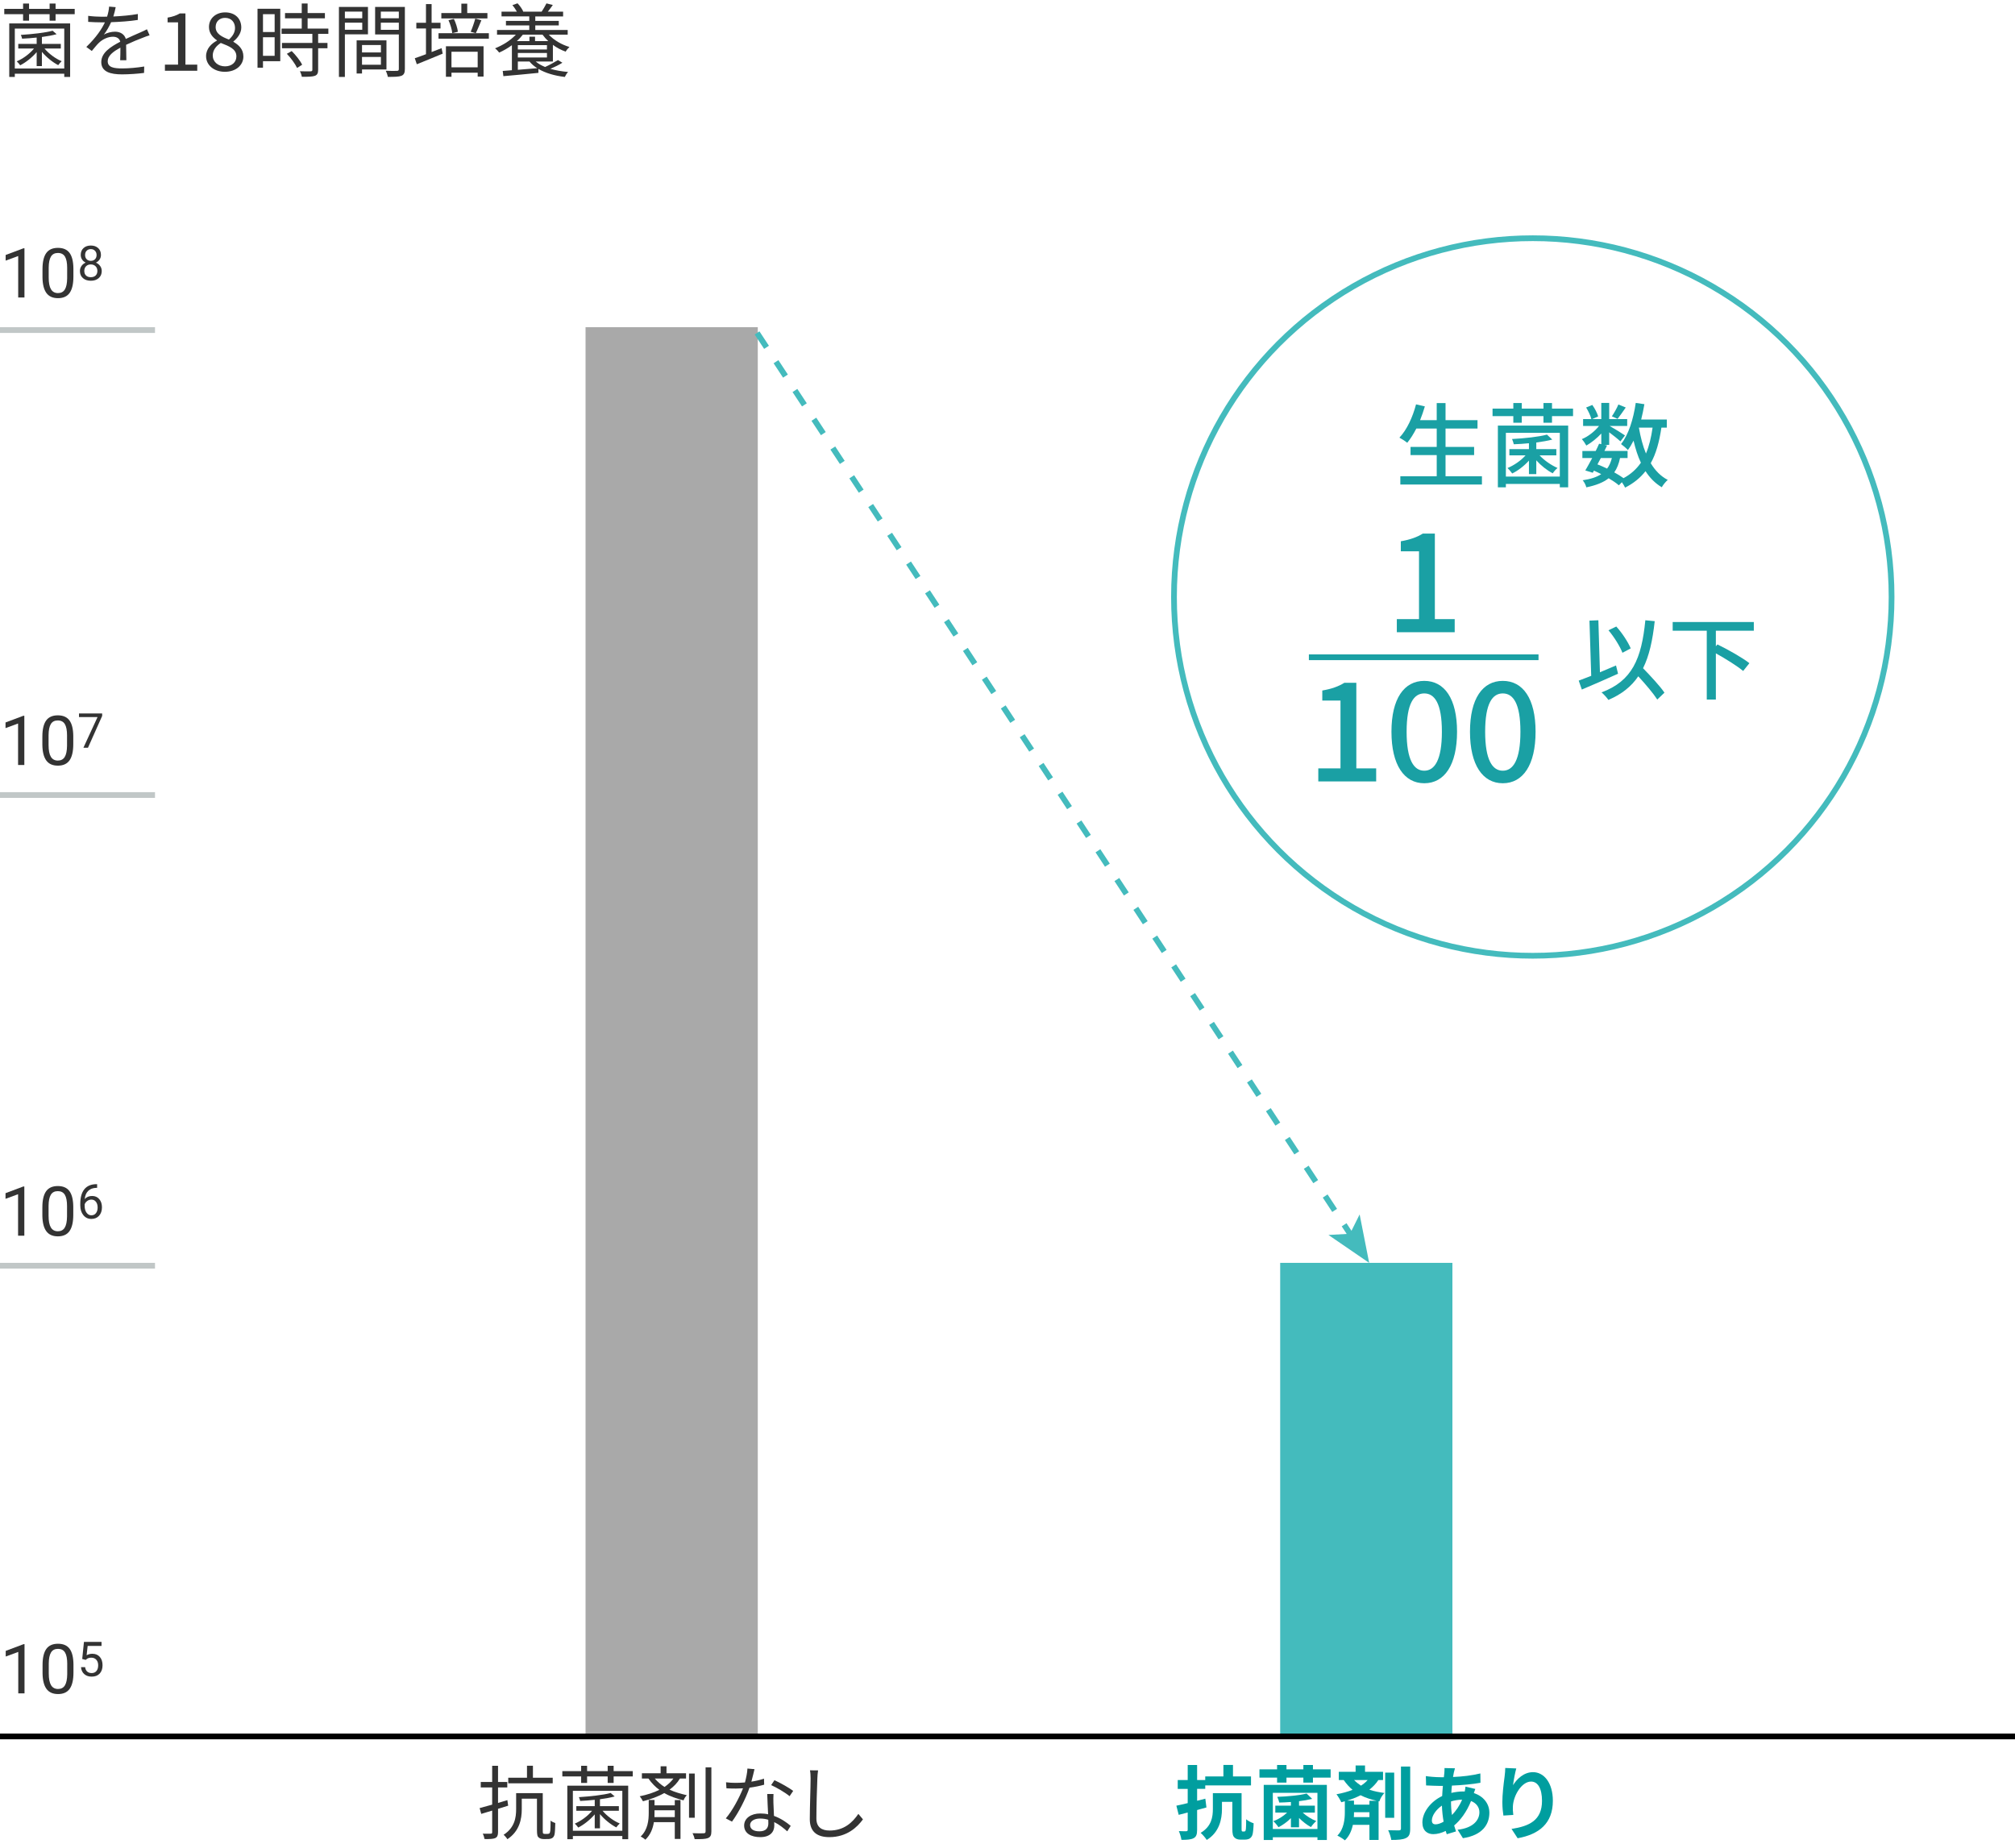 <?xml version="1.0" encoding="utf-8"?>
<!-- Generator: Adobe Illustrator 24.3.0, SVG Export Plug-In . SVG Version: 6.00 Build 0)  -->
<svg version="1.1" id="レイヤー_1" xmlns="http://www.w3.org/2000/svg" xmlns:xlink="http://www.w3.org/1999/xlink" x="0px"
	 y="0px" width="351px" height="322px" viewBox="0 0 351 322" enable-background="new 0 0 351 322" xml:space="preserve">
<g enable-background="new    ">
	<path fill="#333333" d="M4.26,51.826H3.17v-7.225l-2.186,0.803V44.42l3.105-1.166h0.17V51.826z"/>
	<path fill="#333333" d="M12.786,48.188c0,1.27-0.217,2.213-0.65,2.83s-1.111,0.926-2.033,0.926c-0.91,0-1.584-0.301-2.021-0.904
		s-0.664-1.506-0.68-2.705v-1.447c0-1.254,0.217-2.186,0.65-2.795s1.113-0.914,2.039-0.914c0.918,0,1.594,0.295,2.027,0.883
		s0.656,1.494,0.668,2.721V48.188z M11.702,46.705c0-0.918-0.129-1.586-0.387-2.006s-0.666-0.631-1.225-0.631
		c-0.555,0-0.959,0.209-1.213,0.627s-0.385,1.061-0.393,1.928v1.734c0,0.922,0.134,1.604,0.401,2.043s0.673,0.658,1.216,0.658
		c0.535,0,0.933-0.207,1.192-0.621s0.396-1.066,0.407-1.957V46.705z"/>
	<path fill="#333333" d="M17.583,44.414c0,0.297-0.079,0.562-0.236,0.795s-0.37,0.414-0.638,0.545
		c0.312,0.135,0.559,0.33,0.741,0.588c0.182,0.256,0.272,0.547,0.272,0.873c0,0.518-0.174,0.928-0.523,1.234
		s-0.807,0.459-1.376,0.459c-0.574,0-1.034-0.154-1.38-0.461c-0.346-0.307-0.519-0.719-0.519-1.232c0-0.322,0.088-0.613,0.265-0.873
		c0.176-0.26,0.42-0.457,0.732-0.592c-0.265-0.131-0.475-0.312-0.627-0.545c-0.153-0.232-0.23-0.496-0.23-0.791
		c0-0.504,0.162-0.902,0.484-1.199c0.322-0.295,0.748-0.441,1.275-0.441c0.525,0,0.95,0.146,1.273,0.441
		C17.421,43.512,17.583,43.91,17.583,44.414z M16.964,47.199c0-0.334-0.106-0.607-0.318-0.816c-0.212-0.211-0.489-0.316-0.831-0.316
		s-0.616,0.104-0.822,0.312c-0.207,0.207-0.31,0.48-0.31,0.82c0,0.338,0.101,0.605,0.301,0.799c0.201,0.193,0.48,0.291,0.839,0.291
		c0.355,0,0.634-0.098,0.837-0.293C16.863,47.801,16.964,47.535,16.964,47.199z M15.824,43.396c-0.298,0-0.54,0.092-0.724,0.277
		c-0.185,0.184-0.277,0.436-0.277,0.752c0,0.303,0.091,0.549,0.273,0.736s0.424,0.281,0.728,0.281s0.546-0.094,0.728-0.281
		s0.273-0.434,0.273-0.736s-0.095-0.551-0.283-0.742S16.114,43.396,15.824,43.396z"/>
</g>
<rect id="長方形_2747_7_" x="223" y="220" fill="#44BBBD" width="30" height="82"/>
<line id="線_1203_7_" fill="none" stroke="#000000" stroke-miterlimit="10" x1="0.001" y1="302.5" x2="351" y2="302.5"/>
<rect id="長方形_2748_7_" x="102" y="57" fill="#A9A9A9" width="30" height="245"/>
<g enable-background="new    ">
	<path fill="#333333" d="M86.756,315.112v4.062c0,0.574-0.14,0.869-0.49,1.037c-0.364,0.153-0.924,0.182-1.863,0.168
		c-0.042-0.252-0.168-0.687-0.308-0.938c0.63,0.014,1.205,0.014,1.387,0c0.182,0,0.252-0.057,0.252-0.267v-3.754l-1.905,0.574
		l-0.28-1.009c0.602-0.153,1.358-0.364,2.185-0.602v-2.998h-1.989v-0.952h1.989v-2.815h1.022v2.815h1.611v0.952h-1.611v2.703
		l1.625-0.49l0.14,0.967L86.756,315.112z M95.356,319.482c0.126,0,0.266-0.028,0.336-0.084c0.07-0.057,0.126-0.196,0.168-0.463
		c0.028-0.294,0.042-0.938,0.056-1.778c0.182,0.182,0.546,0.35,0.812,0.434c-0.014,0.743-0.056,1.64-0.126,1.962
		c-0.07,0.321-0.21,0.532-0.42,0.658c-0.196,0.111-0.477,0.168-0.756,0.168H94.67c-0.28,0-0.617-0.084-0.827-0.267
		c-0.224-0.182-0.308-0.434-0.308-1.414v-5.352h-2.647v1.835c0,1.709-0.392,3.838-2.507,5.225c-0.112-0.21-0.462-0.616-0.658-0.77
		c1.933-1.247,2.185-2.998,2.185-4.469v-2.787h4.636v6.387c0,0.364,0,0.589,0.084,0.645c0.07,0.056,0.168,0.07,0.28,0.07H95.356z
		 M96.281,310.672h-7.747v-0.98h3.264v-2.088h1.036v2.088h3.446V310.672z"/>
	<path fill="#333333" d="M110.225,308.542v0.925h-3.334v1.135h-1.037v-1.135h-3.586v1.135h-1.036v-1.135h-3.278v-0.925h3.278v-0.924
		h1.036v0.924h3.586v-0.924h1.037v0.924H110.225z M98.823,311.078h10.604v9.328h-1.022v-0.56H99.79v0.56h-0.967V311.078z
		 M99.79,311.975v6.961h8.615v-6.961H99.79z M103.6,316.078c-0.799,0.938-1.905,1.808-2.872,2.298
		c-0.14-0.211-0.42-0.519-0.603-0.687c1.051-0.435,2.255-1.303,3.012-2.241h-2.746v-0.799h3.208v-1.106
		c-0.854,0.098-1.737,0.154-2.536,0.196c-0.042-0.196-0.126-0.477-0.224-0.658c1.947-0.126,4.3-0.379,5.533-0.729l0.7,0.603
		c-0.7,0.195-1.597,0.364-2.563,0.49v1.204h3.292v0.799h-2.844c0.757,0.91,1.947,1.793,2.998,2.213
		c-0.182,0.168-0.462,0.477-0.603,0.687c-0.953-0.49-2.059-1.373-2.844-2.312v2.479h-0.91V316.078z"/>
	<path fill="#333333" d="M118.44,309.831c-0.448,0.771-1.079,1.4-1.807,1.947c0.938,0.434,1.947,0.714,3.012,0.966
		c-0.224,0.211-0.476,0.589-0.574,0.896c-1.191-0.308-2.312-0.672-3.362-1.274c-1.106,0.631-2.381,1.079-3.712,1.429
		c-0.098-0.224-0.378-0.645-0.561-0.868c1.233-0.252,2.409-0.616,3.418-1.121c-0.687-0.504-1.331-1.148-1.905-1.975h-1.134v-0.91
		h3.264v-1.219h1.022v1.219h3.404v0.91H118.44z M117.543,313.585h0.995v6.766h-0.995v-2.913h-3.642
		c-0.168,1.078-0.574,2.185-1.485,3.054c-0.182-0.183-0.56-0.435-0.812-0.561c1.261-1.19,1.401-2.872,1.401-4.133v-2.227h1.009
		v0.938h3.53V313.585z M117.543,316.555v-1.19h-3.53v0.448c0,0.238,0,0.49-0.014,0.742H117.543z M114.056,309.831
		c0.518,0.603,1.079,1.078,1.695,1.471c0.616-0.42,1.148-0.91,1.555-1.471H114.056z M121.017,316.667h-0.994v-7.704h0.994V316.667z
		 M123.917,307.884v11.164c0,0.673-0.168,0.98-0.603,1.163c-0.42,0.168-1.135,0.195-2.311,0.182c-0.042-0.28-0.21-0.742-0.364-1.036
		c0.896,0.042,1.695,0.027,1.919,0.014c0.252,0,0.35-0.084,0.35-0.322v-11.164H123.917z"/>
	<path fill="#333333" d="M130.885,310.377c0.729-0.111,1.485-0.28,2.199-0.518l0.028,1.05c-0.743,0.211-1.625,0.393-2.55,0.519
		c-0.686,1.976-1.933,4.398-3.053,5.911l-1.079-0.561c1.163-1.358,2.353-3.6,2.998-5.238c-0.42,0.028-0.84,0.042-1.247,0.042
		c-0.519,0-1.107-0.014-1.639-0.042l-0.07-1.051c0.518,0.07,1.121,0.099,1.709,0.099c0.504,0,1.036-0.028,1.583-0.07
		c0.21-0.784,0.406-1.667,0.435-2.424l1.232,0.112C131.305,308.71,131.109,309.564,130.885,310.377z M134.723,314.047
		c0.014,0.519,0.07,1.429,0.098,2.298c1.205,0.434,2.186,1.12,2.914,1.736l-0.602,0.953c-0.603-0.532-1.359-1.163-2.269-1.611
		c0.014,0.225,0.014,0.421,0.014,0.589c0,1.12-0.714,2.031-2.451,2.031c-1.541,0-2.802-0.631-2.802-2.018
		c0-1.289,1.219-2.102,2.802-2.102c0.476,0,0.938,0.043,1.373,0.141c-0.056-1.148-0.126-2.535-0.154-3.53h1.092
		C134.709,313.108,134.709,313.543,134.723,314.047z M132.286,319.034c1.163,0,1.555-0.616,1.555-1.387c0-0.183,0-0.393-0.014-0.631
		c-0.448-0.14-0.938-0.21-1.443-0.21c-1.022,0-1.723,0.477-1.723,1.121C130.661,318.586,131.193,319.034,132.286,319.034z
		 M134.331,310.979l0.575-0.854c1.008,0.448,2.605,1.359,3.264,1.863l-0.63,0.925C136.782,312.269,135.269,311.399,134.331,310.979z
		"/>
	<path fill="#333333" d="M142.379,309.831c-0.07,1.583-0.168,4.889-0.168,6.976c0,1.541,0.967,2.087,2.297,2.087
		c2.563,0,4.006-1.442,5.015-2.899l0.798,0.953c-0.966,1.33-2.773,3.096-5.855,3.096c-2.017,0-3.404-0.841-3.404-3.124
		c0-2.073,0.14-5.617,0.14-7.088c0-0.519-0.028-1.022-0.112-1.429l1.415,0.014C142.435,308.879,142.393,309.369,142.379,309.831z"/>
</g>
<g enable-background="new    ">
	<path fill="#333333" d="M13.014,1.542v0.925H9.68v1.135H8.644V2.467H5.058v1.135H4.021V2.467H0.744V1.542h3.278V0.618h1.036v0.924
		h3.586V0.618H9.68v0.924H13.014z M1.612,4.078h10.604v9.328h-1.022v-0.56H2.579v0.56H1.612V4.078z M2.579,4.975v6.961h8.615V4.975
		H2.579z M6.389,9.078c-0.799,0.938-1.905,1.808-2.872,2.298c-0.14-0.211-0.42-0.519-0.603-0.687
		c1.051-0.435,2.255-1.303,3.012-2.241H3.181V7.649h3.208V6.543C5.534,6.641,4.651,6.697,3.853,6.739
		C3.811,6.543,3.727,6.263,3.629,6.081c1.947-0.126,4.3-0.379,5.533-0.729l0.7,0.603c-0.7,0.195-1.597,0.364-2.563,0.49v1.204h3.292
		v0.799H7.747c0.757,0.91,1.947,1.793,2.998,2.213c-0.182,0.168-0.462,0.477-0.603,0.687c-0.953-0.49-2.059-1.373-2.844-2.312v2.479
		h-0.91V9.078z"/>
	<path fill="#333333" d="M19.744,2.873c1.429-0.07,2.956-0.196,4.272-0.435l-0.014,1.037c-1.387,0.224-3.124,0.336-4.65,0.392
		c-0.322,0.743-0.784,1.541-1.261,2.172c0.532-0.337,1.345-0.519,1.947-0.519c0.91,0,1.653,0.448,1.877,1.261
		c0.953-0.462,1.807-0.799,2.535-1.135c0.42-0.182,0.756-0.336,1.149-0.546l0.462,1.05c-0.364,0.099-0.868,0.295-1.247,0.448
		c-0.784,0.295-1.779,0.701-2.843,1.205c0.014,0.812,0.028,2.003,0.042,2.689h-1.079c0.028-0.532,0.042-1.442,0.042-2.186
		c-1.303,0.687-2.213,1.429-2.213,2.354c0,1.093,1.093,1.261,2.536,1.261c1.092,0,2.591-0.126,3.824-0.336l-0.028,1.12
		c-1.064,0.141-2.62,0.252-3.838,0.252c-2.003,0-3.614-0.434-3.614-2.143c0-1.653,1.667-2.689,3.306-3.544
		c-0.14-0.603-0.644-0.868-1.274-0.868c-0.882,0-1.779,0.434-2.409,1.022c-0.406,0.378-0.799,0.896-1.275,1.456l-0.953-0.7
		c1.765-1.709,2.704-3.151,3.236-4.286c-0.21,0-0.42,0-0.616,0c-0.603,0-1.527-0.028-2.297-0.084V2.761
		c0.743,0.099,1.723,0.154,2.367,0.154c0.294,0,0.617,0,0.925-0.014c0.196-0.603,0.322-1.233,0.35-1.751l1.148,0.098
		C20.066,1.668,19.955,2.215,19.744,2.873z"/>
	<path fill="#333333" d="M28.729,11.264h2.284V3.896h-1.821V3.069c0.911-0.154,1.569-0.393,2.129-0.729h0.98v8.923h2.059v1.064
		h-5.631V11.264z"/>
	<path fill="#333333" d="M35.897,9.778c0-1.303,0.953-2.199,1.891-2.703V7.02c-0.743-0.505-1.387-1.247-1.387-2.312
		c0-1.526,1.218-2.55,2.815-2.55c1.751,0,2.815,1.093,2.815,2.647c0,1.051-0.771,1.947-1.373,2.41v0.069
		c0.882,0.532,1.737,1.232,1.737,2.563c0,1.499-1.289,2.661-3.222,2.661C37.284,12.51,35.897,11.361,35.897,9.778z M41.178,9.82
		c0-1.303-1.261-1.765-2.717-2.339C37.648,8,37.06,8.742,37.06,9.667c0,1.093,0.911,1.891,2.143,1.891
		C40.38,11.558,41.178,10.844,41.178,9.82z M40.94,4.876c0-0.98-0.63-1.765-1.737-1.765c-0.953,0-1.639,0.63-1.639,1.597
		c0,1.205,1.106,1.709,2.311,2.186C40.562,6.277,40.94,5.618,40.94,4.876z"/>
	<path fill="#333333" d="M48.822,10.661h-3.012v1.135h-0.953V1.528h3.964V10.661z M45.811,2.467v3.109h2.031V2.467H45.811z
		 M47.841,9.723V6.487h-2.031v3.235H47.841z M55.419,5.898v1.583h1.625v0.925h-1.625v3.754c0,0.588-0.154,0.896-0.574,1.051
		c-0.434,0.153-1.134,0.168-2.269,0.168c-0.042-0.28-0.182-0.7-0.336-0.967c0.869,0.028,1.639,0.028,1.863,0.014
		c0.238-0.014,0.308-0.069,0.308-0.279v-3.74h-5.295V7.481h5.295V5.898h-5.365V4.975h3.516V3.195h-2.914V2.271h2.914V0.604h1.022
		v1.667h3.012v0.925h-3.012v1.779h3.614v0.924H55.419z M50.811,8.896c0.714,0.7,1.499,1.694,1.821,2.381l-0.883,0.561
		c-0.322-0.687-1.064-1.723-1.779-2.466L50.811,8.896z"/>
	<path fill="#333333" d="M60.076,5.982v7.424H59.04v-12.2h5.057v4.776H60.076z M60.076,2.019v1.163h3.025V2.019H60.076z
		 M63.102,5.185V3.951h-3.025v1.233H63.102z M63.06,12.104v0.701h-0.938V7.033h5.197v5.07H63.06z M63.06,7.846v1.289h3.292V7.846
		H63.06z M66.352,11.277V9.919H63.06v1.358H66.352z M70.526,12.02c0,0.659-0.154,1.009-0.617,1.191
		c-0.448,0.168-1.19,0.182-2.353,0.182c-0.042-0.294-0.21-0.784-0.364-1.064c0.854,0.042,1.709,0.028,1.961,0.014
		c0.238,0,0.322-0.084,0.322-0.336V5.997h-4.132V1.206h5.183V12.02z M66.337,2.019v1.163h3.138V2.019H66.337z M69.475,5.198V3.951
		h-3.138v1.247H69.475z"/>
	<path fill="#333333" d="M75.183,9.064c0.574-0.21,1.163-0.448,1.737-0.673l0.196,0.953c-1.555,0.658-3.236,1.33-4.51,1.849
		l-0.351-1.051c0.546-0.182,1.219-0.42,1.947-0.7V4.96h-1.681V3.966h1.681v-3.25h0.98v3.25h1.555V4.96h-1.555V9.064z M85.156,6.739
		h-8.769V5.786h8.769V6.739z M84.904,3.209h-8.026V2.271h3.488V0.632h1.023v1.639h3.516V3.209z M77.676,8.056h6.556v5.281h-1.022
		v-0.673h-4.566v0.715h-0.967V8.056z M78.783,5.772c-0.056-0.616-0.336-1.541-0.659-2.255l0.939-0.225
		c0.336,0.687,0.63,1.625,0.7,2.241L78.783,5.772z M78.643,9.009v2.717h4.566V9.009H78.643z M83.854,3.531
		c-0.336,0.784-0.672,1.667-0.98,2.255L81.99,5.534c0.28-0.616,0.616-1.61,0.798-2.297L83.854,3.531z"/>
	<path fill="#333333" d="M93.315,10.717c0.448,0.379,0.995,0.687,1.639,0.953c0.771-0.351,1.681-0.854,2.241-1.205l0.771,0.463
		c-0.616,0.392-1.401,0.771-2.101,1.064c0.924,0.266,1.989,0.448,3.096,0.546c-0.21,0.196-0.448,0.603-0.574,0.868
		c-1.765-0.21-3.362-0.672-4.595-1.4v0.687c-2.185,0.224-4.482,0.435-6.107,0.574l-0.112-0.91l1.597-0.126V7.874
		c-0.7,0.518-1.471,0.952-2.213,1.288c-0.126-0.182-0.49-0.574-0.729-0.742c1.373-0.546,2.717-1.387,3.628-2.381h-3.278V5.227h5.617
		V4.428h-4.062V3.644h4.062V2.859h-4.833V2.032h2.675c-0.21-0.378-0.49-0.798-0.784-1.134l0.896-0.322
		c0.406,0.42,0.826,1.008,0.994,1.429l-0.07,0.027h3.278c0.28-0.42,0.644-1.036,0.84-1.442l1.106,0.28
		c-0.294,0.406-0.588,0.826-0.868,1.162h2.661v0.827h-4.846v0.784h4.09v0.784h-4.09v0.799h5.645v0.812h-3.292
		c0.869,0.938,2.241,1.751,3.6,2.143c-0.224,0.196-0.519,0.547-0.659,0.812c-0.77-0.266-1.541-0.672-2.227-1.177v2.899H93.315z
		 M91.074,6.039c-0.308,0.392-0.645,0.771-1.037,1.12h2.185V6.389h0.98v0.771H95.5c-0.378-0.35-0.714-0.729-0.995-1.12H91.074z
		 M90.205,8.616h5.071V7.859h-5.071V8.616z M95.276,10.017V9.232h-5.071v0.784H95.276z M90.205,12.16
		c1.065-0.084,2.228-0.183,3.376-0.28c-0.532-0.336-0.98-0.715-1.345-1.163h-2.031V12.16z"/>
</g>
<g enable-background="new    ">
	<path fill="#009E9F" d="M210.154,314.874c-0.532,0.153-1.079,0.308-1.625,0.448v3.418c0,0.826-0.14,1.232-0.602,1.484
		c-0.477,0.252-1.149,0.294-2.129,0.294c-0.042-0.42-0.266-1.093-0.448-1.526c0.532,0.027,1.106,0.027,1.289,0.027
		c0.182-0.014,0.252-0.069,0.252-0.266v-2.998l-1.569,0.406l-0.406-1.597c0.56-0.112,1.247-0.266,1.975-0.448v-2.479h-1.737v-1.541
		h1.737v-2.619h1.639v2.619h1.415v-0.63h3.166v-2.003h1.667v2.003h3.138v1.568h-7.97v0.603h-1.415v2.073
		c0.477-0.112,0.953-0.238,1.429-0.364L210.154,314.874z M216.723,319.062c0.084,0,0.154-0.027,0.196-0.069
		c0.056-0.057,0.084-0.168,0.112-0.421c0.028-0.279,0.042-0.882,0.042-1.639c0.322,0.28,0.868,0.561,1.302,0.7
		c-0.014,0.729-0.098,1.569-0.182,1.92c-0.098,0.35-0.267,0.574-0.504,0.728c-0.21,0.141-0.561,0.196-0.854,0.196h-0.812
		c-0.336,0-0.756-0.112-0.98-0.364c-0.266-0.252-0.378-0.574-0.378-1.61v-4.608h-1.807v1.246c0,1.779-0.448,4.049-2.647,5.394
		c-0.21-0.337-0.756-0.98-1.065-1.233c1.919-1.148,2.129-2.787,2.129-4.202v-2.717h5v6.093c0,0.28,0,0.448,0.042,0.519
		c0.042,0.042,0.098,0.069,0.154,0.069H216.723z"/>
	<path fill="#009E9F" d="M231.788,308.234v1.442h-3.082v0.868h-1.667v-0.868h-2.942v0.868h-1.639v-0.868h-3.068v-1.442h3.068v-0.757
		h1.639v0.757h2.942v-0.757h1.667v0.757H231.788z M220.134,310.938h10.996v9.609h-1.639v-0.477h-7.774v0.477h-1.583V310.938z
		 M221.716,312.324v6.304h7.774v-6.304H221.716z M224.868,316.736c-0.645,0.645-1.429,1.219-2.171,1.583
		c-0.196-0.322-0.602-0.812-0.896-1.051c0.854-0.308,1.751-0.868,2.41-1.498h-2.059v-1.205h2.717v-0.645
		c-0.687,0.057-1.387,0.084-2.031,0.099c-0.056-0.267-0.21-0.729-0.35-0.995c1.807-0.056,3.922-0.266,5.113-0.574l0.967,0.925
		c-0.659,0.168-1.457,0.308-2.284,0.406v0.784h2.76v1.205h-2.115c0.645,0.602,1.541,1.162,2.354,1.471
		c-0.294,0.252-0.714,0.729-0.925,1.051c-0.686-0.364-1.443-0.953-2.073-1.583v1.625h-1.415V316.736z"/>
	<path fill="#009E9F" d="M240.101,310.097c-0.42,0.645-0.952,1.191-1.568,1.682c0.854,0.294,1.737,0.448,2.619,0.574
		c-0.35,0.364-0.729,0.952-0.869,1.457l-0.14-0.028v6.752h-1.597v-2.634h-2.885c-0.21,0.98-0.617,1.975-1.387,2.703
		c-0.294-0.252-0.924-0.645-1.316-0.826c1.163-1.135,1.303-2.928,1.303-4.034v-1.947c-0.21,0.057-0.406,0.112-0.616,0.168
		c-0.154-0.35-0.561-1.05-0.841-1.387c0.995-0.182,1.947-0.434,2.802-0.771c-0.532-0.448-1.051-1.008-1.541-1.709h-0.854v-1.429
		h2.928v-1.106h1.639v1.106h3.138v1.429H240.101z M239.821,313.711c-0.938-0.21-1.891-0.49-2.815-0.967
		c-0.729,0.379-1.527,0.687-2.354,0.938h1.205v0.701h2.689v-0.673H239.821z M238.546,316.555V315.7h-2.689v0.07
		c0,0.238,0,0.504-0.028,0.784H238.546z M235.871,310.097c0.392,0.393,0.798,0.715,1.205,0.981c0.448-0.295,0.84-0.617,1.163-0.981
		H235.871z M242.86,316.681h-1.569v-7.872h1.569V316.681z M245.648,307.744v10.813c0,0.925-0.182,1.387-0.729,1.639
		c-0.532,0.28-1.373,0.337-2.563,0.337c-0.07-0.477-0.308-1.219-0.546-1.695c0.812,0.028,1.611,0.028,1.877,0.028
		c0.252,0,0.351-0.084,0.351-0.309v-10.813H245.648z"/>
	<path fill="#009E9F" d="M253.247,308.795c-0.042,0.237-0.098,0.49-0.14,0.77c1.709-0.069,3.222-0.252,4.763-0.616l0.014,1.625
		c-1.373,0.252-3.25,0.42-4.973,0.49c-0.042,0.421-0.084,0.854-0.098,1.274c0.672-0.153,1.401-0.252,2.087-0.252
		c0.084,0,0.168,0,0.252,0c0.056-0.28,0.112-0.63,0.126-0.84l1.709,0.406c-0.056,0.153-0.168,0.448-0.252,0.714
		c1.625,0.532,2.703,1.808,2.703,3.432c0,1.989-1.163,3.908-4.608,4.427l-0.924-1.471c2.703-0.294,3.796-1.667,3.796-3.04
		c0-0.84-0.49-1.583-1.457-1.961c-0.756,1.905-1.877,3.376-2.941,4.259c0.098,0.35,0.21,0.7,0.322,1.036l-1.611,0.49
		c-0.056-0.182-0.126-0.378-0.182-0.574c-0.687,0.336-1.429,0.561-2.171,0.561c-1.022,0-1.891-0.616-1.891-2.031
		c0-1.807,1.484-3.684,3.446-4.608c0.028-0.603,0.07-1.19,0.126-1.765c-0.154,0-0.294,0-0.448,0c-0.729,0-1.821-0.057-2.479-0.085
		l-0.042-1.624c0.49,0.084,1.723,0.195,2.578,0.195c0.196,0,0.378,0,0.56,0c0.028-0.266,0.056-0.518,0.084-0.756
		c0.014-0.267,0.042-0.603,0.028-0.841l1.821,0.042C253.359,308.332,253.303,308.584,253.247,308.795z M250.067,317.815
		c0.393,0,0.896-0.168,1.401-0.462c-0.154-0.869-0.266-1.836-0.294-2.802c-1.051,0.714-1.751,1.778-1.751,2.577
		C249.423,317.577,249.619,317.815,250.067,317.815z M252.925,316.19c0.658-0.687,1.289-1.541,1.765-2.676
		c-0.742,0.015-1.387,0.141-1.933,0.309v0.042C252.756,314.72,252.812,315.49,252.925,316.19z"/>
	<path fill="#009E9F" d="M263.563,310.993c0.672-1.092,1.891-2.269,3.474-2.269c1.947,0,3.46,1.905,3.46,4.986
		c0,3.964-2.423,5.855-6.135,6.527l-1.064-1.625c3.109-0.476,5.309-1.498,5.309-4.889c0-2.156-0.729-3.361-1.905-3.361
		c-1.653,0-3.096,2.479-3.166,4.328c-0.028,0.379-0.014,0.826,0.07,1.485l-1.723,0.111c-0.084-0.546-0.182-1.4-0.182-2.339
		c0-1.303,0.196-3.04,0.393-4.482c0.07-0.532,0.112-1.093,0.112-1.471l1.919,0.084C263.928,308.767,263.647,310.209,263.563,310.993
		z"/>
</g>
<g enable-background="new    ">
	<path fill="#333333" d="M4.272,295.002h-1.09v-7.225l-2.186,0.803v-0.984l3.105-1.166h0.17V295.002z"/>
	<path fill="#333333" d="M12.797,291.363c0,1.27-0.217,2.213-0.65,2.83s-1.111,0.926-2.033,0.926c-0.91,0-1.584-0.302-2.021-0.905
		s-0.664-1.505-0.68-2.704v-1.447c0-1.254,0.217-2.186,0.65-2.795s1.113-0.914,2.039-0.914c0.918,0,1.594,0.294,2.027,0.882
		s0.656,1.495,0.668,2.722V291.363z M11.713,289.881c0-0.918-0.129-1.587-0.387-2.007s-0.666-0.63-1.225-0.63
		c-0.555,0-0.959,0.209-1.213,0.627s-0.385,1.061-0.393,1.928v1.734c0,0.922,0.134,1.603,0.401,2.042s0.673,0.659,1.216,0.659
		c0.535,0,0.933-0.207,1.192-0.621s0.396-1.066,0.407-1.957V289.881z"/>
	<path fill="#333333" d="M14.322,289.008l0.304-2.978h3.06v0.701H15.27l-0.181,1.628c0.292-0.172,0.625-0.258,0.997-0.258
		c0.544,0,0.977,0.18,1.296,0.539s0.48,0.846,0.48,1.458c0,0.615-0.167,1.101-0.499,1.454c-0.332,0.354-0.796,0.531-1.393,0.531
		c-0.528,0-0.958-0.146-1.292-0.438c-0.333-0.293-0.523-0.697-0.57-1.215h0.718c0.046,0.342,0.168,0.6,0.365,0.773
		s0.457,0.261,0.779,0.261c0.353,0,0.63-0.12,0.831-0.361c0.201-0.24,0.302-0.572,0.302-0.996c0-0.399-0.109-0.721-0.326-0.962
		c-0.217-0.242-0.507-0.363-0.868-0.363c-0.331,0-0.59,0.072-0.779,0.218l-0.201,0.164L14.322,289.008z"/>
</g>
<g>
	<g>
		
			<line fill="none" stroke="#44BBBD" stroke-miterlimit="10" stroke-dasharray="3,3" x1="131.875" y1="58" x2="235.395" y2="215.282"/>
		<g>
			<polygon fill="#44BBBD" points="238.5,220 231.407,215.14 235.162,214.929 236.84,211.564 			"/>
		</g>
	</g>
</g>
<line id="線_1204_5_" fill="none" stroke="#C1C7C7" stroke-miterlimit="10" x1="0" y1="57.5" x2="27" y2="57.5"/>
<g enable-background="new    ">
	<path fill="#333333" d="M4.239,133.266h-1.09v-7.225l-2.186,0.803v-0.984l3.105-1.166h0.17V133.266z"/>
	<path fill="#333333" d="M12.764,129.627c0,1.27-0.217,2.213-0.65,2.83s-1.111,0.926-2.033,0.926c-0.91,0-1.584-0.301-2.021-0.904
		s-0.664-1.506-0.68-2.705v-1.447c0-1.254,0.217-2.186,0.65-2.795s1.113-0.914,2.039-0.914c0.918,0,1.594,0.295,2.027,0.883
		s0.656,1.494,0.668,2.721V129.627z M11.68,128.145c0-0.918-0.129-1.586-0.387-2.006s-0.666-0.631-1.225-0.631
		c-0.555,0-0.959,0.209-1.213,0.627s-0.385,1.061-0.393,1.928v1.734c0,0.922,0.134,1.604,0.401,2.043s0.673,0.658,1.216,0.658
		c0.535,0,0.933-0.207,1.192-0.621s0.396-1.066,0.407-1.957V128.145z"/>
	<path fill="#333333" d="M17.795,124.721l-2.473,5.545h-0.795l2.465-5.348H13.76v-0.623h4.036V124.721z"/>
</g>
<line id="線_1205_6_" fill="none" stroke="#C1C7C7" stroke-miterlimit="10" x1="0" y1="138.5" x2="27" y2="138.5"/>
<line id="線_1206_4_" fill="none" stroke="#C1C7C7" stroke-miterlimit="10" x1="0" y1="220.5" x2="27" y2="220.5"/>
<g enable-background="new    ">
	<path fill="#333333" d="M4.239,215.266h-1.09v-7.225l-2.186,0.803v-0.984l3.105-1.166h0.17V215.266z"/>
	<path fill="#333333" d="M12.764,211.627c0,1.27-0.217,2.213-0.65,2.83s-1.111,0.926-2.033,0.926c-0.91,0-1.584-0.302-2.021-0.905
		s-0.664-1.505-0.68-2.704v-1.447c0-1.254,0.217-2.186,0.65-2.795s1.113-0.914,2.039-0.914c0.918,0,1.594,0.294,2.027,0.882
		s0.656,1.495,0.668,2.722V211.627z M11.68,210.145c0-0.918-0.129-1.587-0.387-2.007s-0.666-0.63-1.225-0.63
		c-0.555,0-0.959,0.209-1.213,0.627s-0.385,1.061-0.393,1.928v1.734c0,0.922,0.134,1.603,0.401,2.042s0.673,0.659,1.216,0.659
		c0.535,0,0.933-0.207,1.192-0.621s0.396-1.066,0.407-1.957V210.145z"/>
	<path fill="#333333" d="M16.918,206.29v0.644h-0.14c-0.59,0.011-1.061,0.186-1.411,0.525c-0.35,0.339-0.553,0.815-0.607,1.431
		c0.314-0.36,0.744-0.541,1.288-0.541c0.52,0,0.935,0.184,1.245,0.55c0.311,0.366,0.466,0.839,0.466,1.419
		c0,0.615-0.167,1.107-0.502,1.477s-0.784,0.554-1.348,0.554c-0.571,0-1.035-0.22-1.39-0.658c-0.355-0.439-0.533-1.004-0.533-1.696
		v-0.291c0-1.1,0.234-1.939,0.703-2.521c0.469-0.581,1.167-0.878,2.094-0.892H16.918z M15.921,208.98
		c-0.26,0-0.499,0.078-0.718,0.233c-0.219,0.156-0.371,0.352-0.456,0.587v0.278c0,0.492,0.111,0.889,0.333,1.189
		c0.221,0.301,0.498,0.451,0.828,0.451c0.342,0,0.611-0.125,0.806-0.377s0.293-0.581,0.293-0.988c0-0.41-0.099-0.742-0.297-0.995
		S16.25,208.98,15.921,208.98z"/>
</g>
<g enable-background="new    ">
	<path fill="#1AA0A4" d="M258.143,82.964v1.44h-14.214v-1.44h6.339v-3.682h-4.562v-1.425h4.562v-3.201h-3.554
		c-0.496,0.96-1.024,1.809-1.585,2.48c-0.304-0.256-0.96-0.688-1.36-0.896c1.297-1.361,2.305-3.554,2.897-5.795l1.536,0.353
		c-0.24,0.816-0.528,1.633-0.832,2.4h2.897v-2.977h1.536v2.977h5.57v1.457h-5.57v3.201h4.979v1.425h-4.979v3.682H258.143z"/>
	<path fill="#1AA0A4" d="M274.015,71.183v1.312h-3.666v1.152h-1.488v-1.152h-3.777v1.152h-1.473v-1.152h-3.618v-1.312h3.618v-0.977
		h1.473v0.977h3.777v-0.977h1.488v0.977H274.015z M260.921,74.144h12.245V84.9h-1.457v-0.593h-9.396V84.9h-1.393V74.144z
		 M262.313,75.408v7.619h9.396v-7.619H262.313z M266.331,80.242c-0.832,0.929-1.921,1.761-2.913,2.241
		c-0.192-0.272-0.576-0.721-0.832-0.944c1.104-0.448,2.337-1.28,3.153-2.209h-2.817v-1.089h3.409v-1.024
		c-0.896,0.097-1.809,0.145-2.641,0.177c-0.048-0.257-0.192-0.673-0.305-0.913c2.146-0.111,4.706-0.384,6.083-0.768l0.928,0.864
		c-0.784,0.208-1.744,0.368-2.785,0.512v1.152h3.49v1.089h-2.914c0.801,0.88,2.049,1.729,3.122,2.192
		c-0.272,0.209-0.656,0.656-0.833,0.929c-0.96-0.48-2.049-1.345-2.865-2.257v2.401h-1.28V80.242z"/>
	<path fill="#1AA0A4" d="M289.406,74.496c-0.368,2.481-0.929,4.53-1.857,6.194c0.753,1.265,1.729,2.273,2.962,2.913
		c-0.336,0.288-0.816,0.864-1.041,1.28c-1.152-0.688-2.08-1.632-2.833-2.801c-0.912,1.169-2.081,2.113-3.553,2.865
		c-0.112-0.24-0.337-0.624-0.561-0.944l-0.528,0.544c-0.448-0.4-1.072-0.816-1.776-1.232c-0.929,0.736-2.193,1.232-3.89,1.585
		c-0.097-0.4-0.368-0.944-0.641-1.232c1.393-0.208,2.449-0.544,3.233-1.072c-0.416-0.208-0.832-0.417-1.265-0.608l-0.208,0.368
		l-1.297-0.4c0.353-0.592,0.769-1.36,1.201-2.161h-1.713v-1.232h2.321c0.224-0.432,0.416-0.864,0.592-1.265l0.384,0.08v-1.856
		c-0.768,0.832-1.712,1.585-2.608,2.097c-0.177-0.336-0.513-0.832-0.784-1.12c1.072-0.433,2.225-1.329,2.993-2.289h-2.77v-1.2h1.44
		c-0.128-0.561-0.528-1.393-0.912-2.018l1.072-0.448c0.448,0.608,0.864,1.441,1.024,2.001l-1.057,0.465h1.601V70.19h1.377v2.817
		h3.137v1.2h-3.057c0.72,0.4,2.272,1.36,2.673,1.648l-0.8,1.041c-0.385-0.368-1.232-1.041-1.953-1.585v2.192h-0.801l0.433,0.097
		c-0.145,0.304-0.304,0.624-0.464,0.96h4.033v1.232h-1.312c-0.208,0.992-0.528,1.825-1.009,2.497
		c0.608,0.336,1.169,0.688,1.617,1.009c1.28-0.688,2.257-1.585,3.025-2.689c-0.545-1.137-0.944-2.433-1.281-3.842
		c-0.304,0.593-0.624,1.153-0.992,1.633c-0.224-0.271-0.848-0.8-1.185-1.04c1.329-1.665,2.146-4.354,2.562-7.171l1.505,0.224
		c-0.16,0.913-0.337,1.809-0.561,2.674h4.466v1.408H289.406z M278.857,79.794c-0.208,0.368-0.399,0.753-0.592,1.104
		c0.561,0.225,1.137,0.465,1.681,0.736c0.384-0.496,0.641-1.104,0.832-1.841H278.857z M283.195,70.99
		c-0.512,0.721-1.024,1.489-1.425,1.985l-0.992-0.448c0.385-0.561,0.881-1.44,1.137-2.064L283.195,70.99z M285.484,74.496
		c0.288,1.633,0.673,3.169,1.232,4.514c0.544-1.28,0.912-2.785,1.152-4.514H285.484z"/>
</g>
<circle fill="none" stroke="#44BBBD" stroke-miterlimit="10" cx="267" cy="104" r="62.5"/>
<g>
	<g enable-background="new    ">
		<path fill="#1AA0A4" d="M281.853,117.37c-2.177,0.993-4.53,2.001-6.307,2.754l-0.544-1.553c0.608-0.225,1.36-0.513,2.177-0.833
			l-0.304-9.619l1.552-0.064l0.272,9.06c0.929-0.384,1.873-0.784,2.801-1.185L281.853,117.37z M288.688,121.868
			c-0.688-1.072-2.033-2.657-3.313-4.05c-1.2,1.777-2.881,3.121-5.202,4.114c-0.208-0.32-0.816-1.009-1.2-1.312
			c5.313-1.969,6.979-5.827,7.635-12.565l1.633,0.16c-0.368,3.361-0.961,6.051-2.033,8.195c1.36,1.408,2.962,3.121,3.729,4.258
			L288.688,121.868z M282.621,113.721c-0.416-1.088-1.44-2.753-2.434-3.921l1.361-0.656c1.04,1.152,2.049,2.705,2.513,3.809
			L282.621,113.721z"/>
		<path fill="#1AA0A4" d="M298.893,109.88v2.705l0.272-0.32c1.825,0.88,4.338,2.305,5.57,3.265l-1.089,1.361
			c-1.024-0.864-3.024-2.113-4.754-3.073v8.051h-1.584V109.88h-5.938v-1.521h14.134v1.521H298.893z"/>
	</g>
	<g enable-background="new    ">
		<path fill="#1AA0A4" d="M243.318,107.855h3.865V96.047h-3.169v-1.753c1.656-0.287,2.832-0.72,3.841-1.344h2.088v14.905h3.456v2.28
			h-10.081V107.855z"/>
		<path fill="#1AA0A4" d="M229.639,133.855h3.865v-11.809h-3.169v-1.753c1.656-0.287,2.832-0.72,3.841-1.344h2.088v14.905h3.456
			v2.28h-10.081V133.855z"/>
		<path fill="#1AA0A4" d="M242.383,127.471c0-5.784,2.208-8.856,5.713-8.856c3.528,0,5.712,3.097,5.712,8.856
			c0,5.785-2.184,8.978-5.712,8.978C244.591,136.448,242.383,133.256,242.383,127.471z M251.168,127.471
			c0-4.944-1.272-6.672-3.072-6.672c-1.801,0-3.072,1.728-3.072,6.672s1.271,6.793,3.072,6.793
			C249.896,134.264,251.168,132.415,251.168,127.471z"/>
		<path fill="#1AA0A4" d="M256.062,127.471c0-5.784,2.208-8.856,5.713-8.856c3.528,0,5.712,3.097,5.712,8.856
			c0,5.785-2.184,8.978-5.712,8.978C258.271,136.448,256.062,133.256,256.062,127.471z M264.848,127.471
			c0-4.944-1.272-6.672-3.072-6.672c-1.801,0-3.072,1.728-3.072,6.672s1.271,6.793,3.072,6.793
			C263.575,134.264,264.848,132.415,264.848,127.471z"/>
	</g>
	<line fill="none" stroke="#1AA0A4" stroke-miterlimit="10" x1="228" y1="114.5" x2="268" y2="114.5"/>
</g>
</svg>
